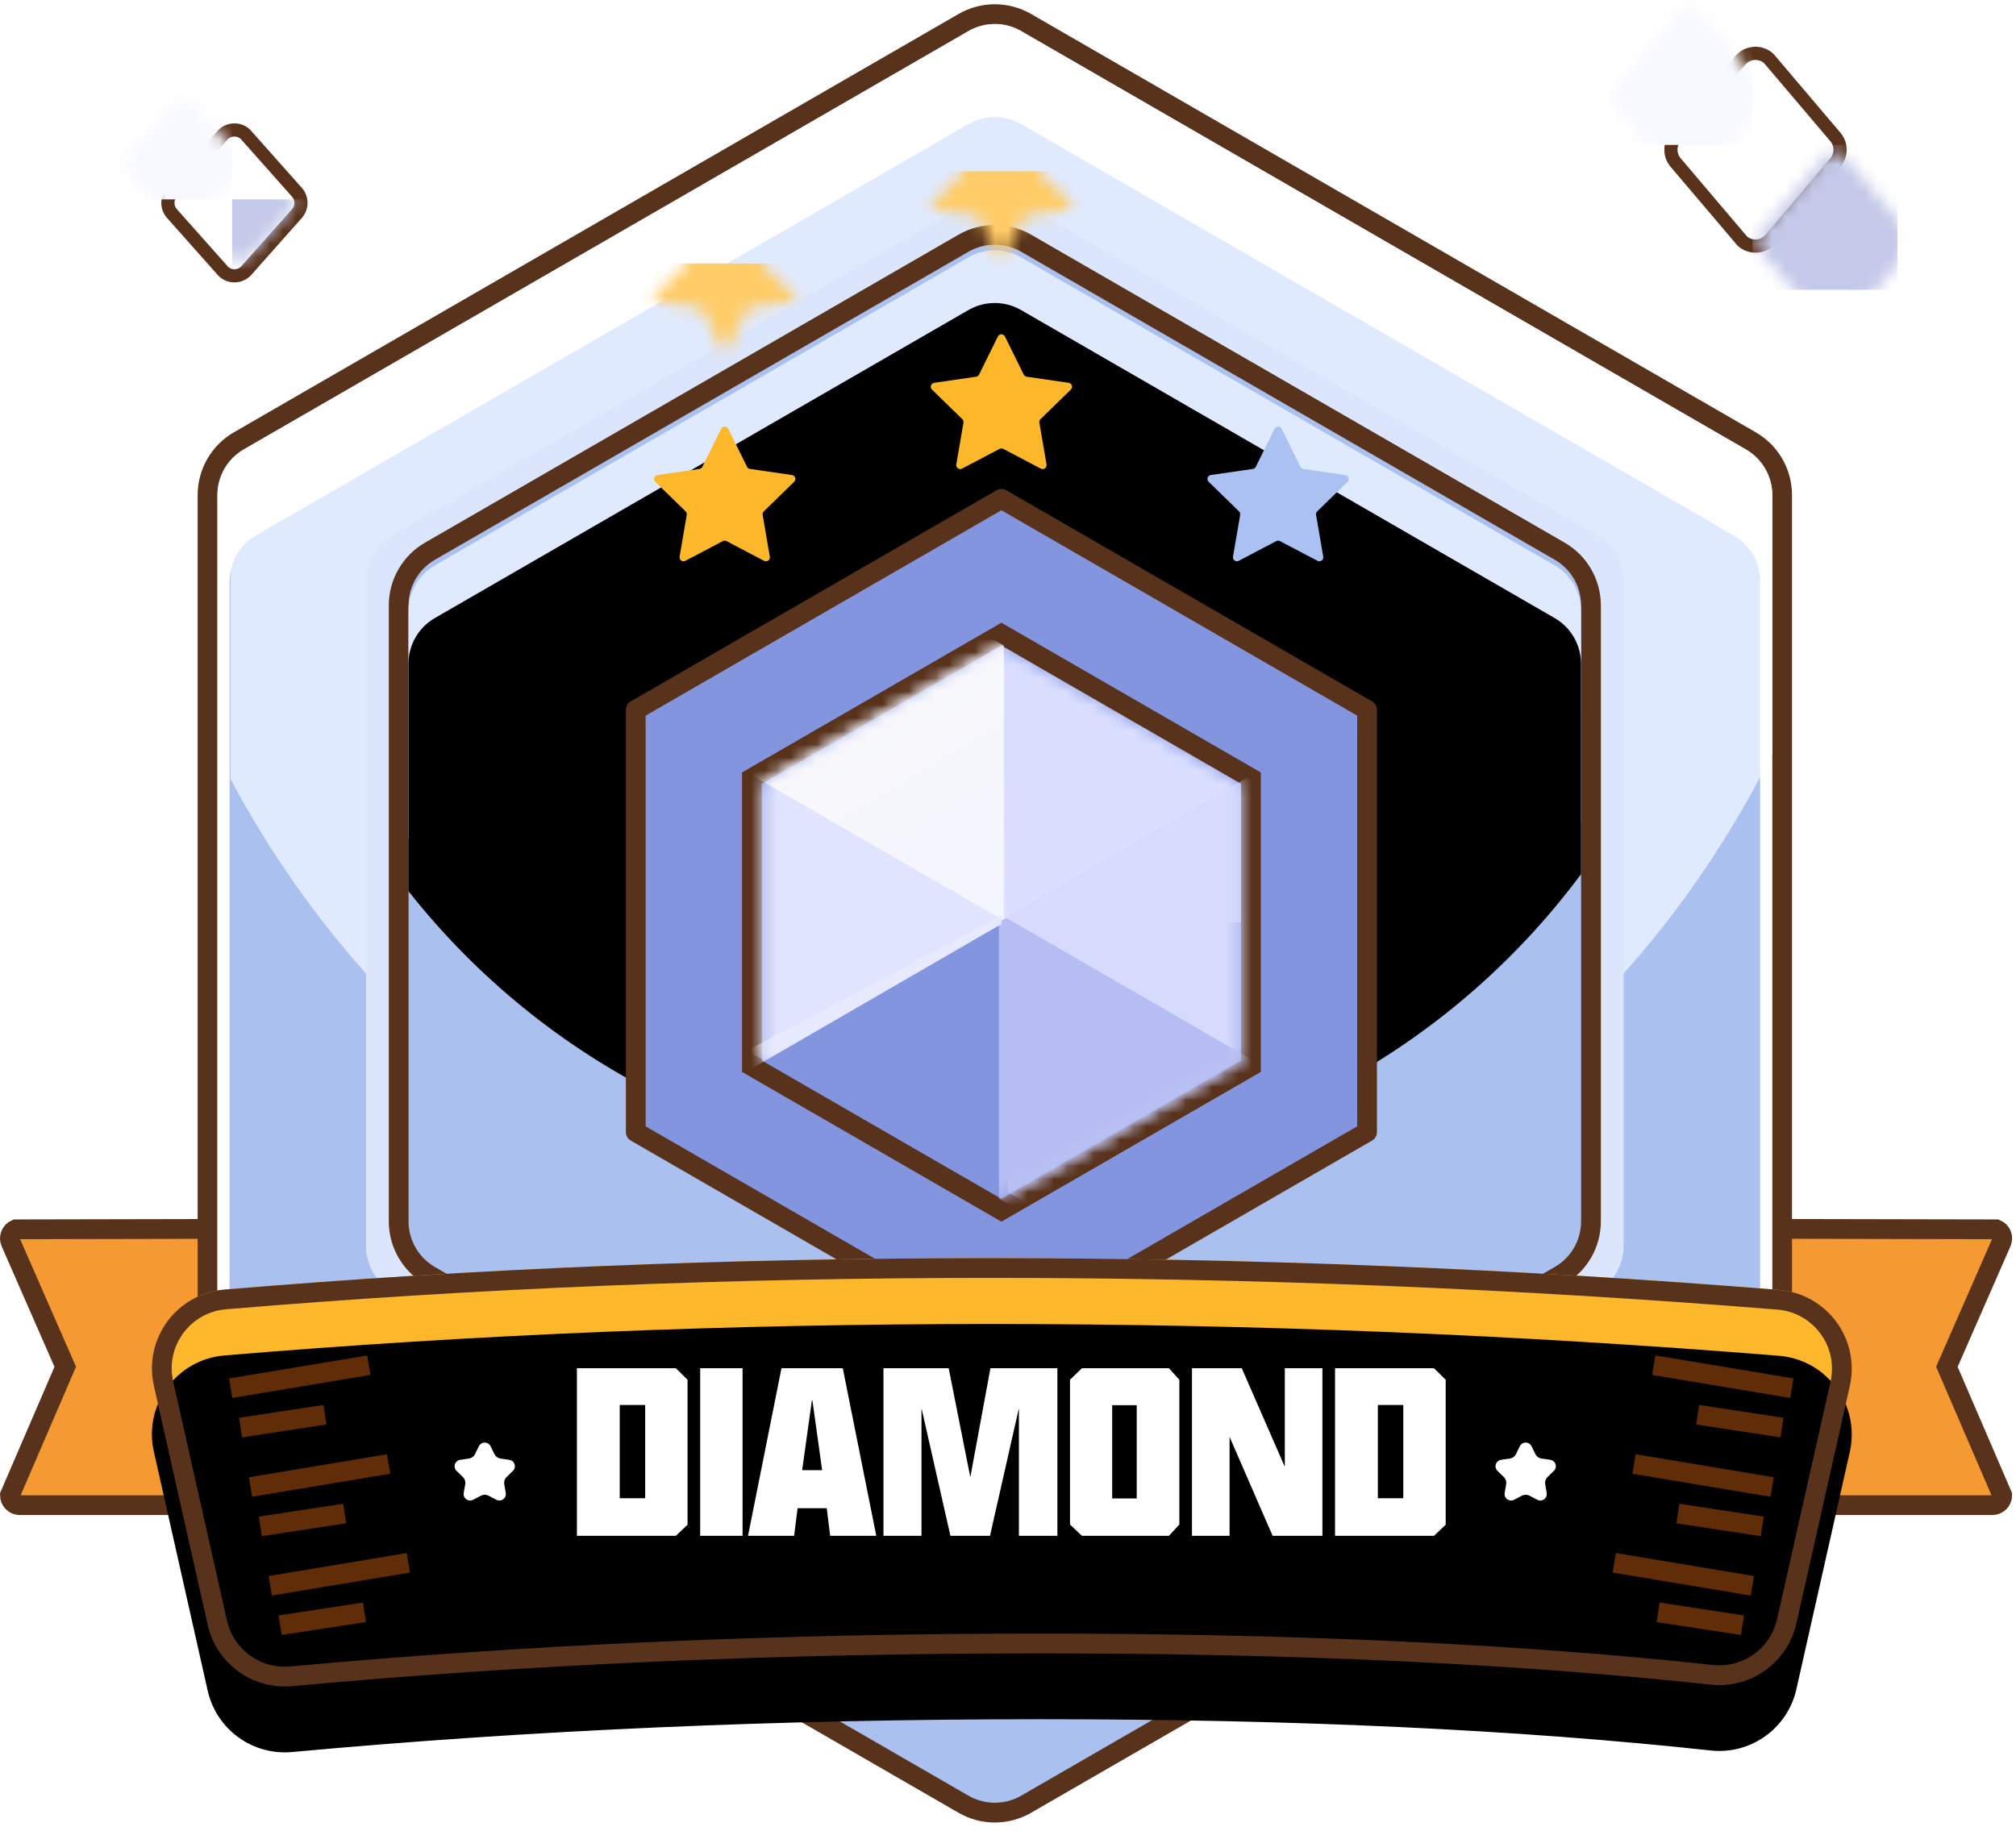 <?xml version="1.0" encoding="UTF-8"?>
<svg width="153px" height="139px" viewBox="0 0 153 139" version="1.1" xmlns="http://www.w3.org/2000/svg" xmlns:xlink="http://www.w3.org/1999/xlink">
    <defs>
        <path d="M6.992,0.903 L11.911,6.719 C12.227,7.091 12.227,7.637 11.911,8.01 L6.992,13.826 C6.636,14.248 6.005,14.301 5.583,13.944 C5.541,13.908 5.501,13.869 5.465,13.826 L0.546,8.01 C0.231,7.637 0.231,7.091 0.546,6.719 L5.465,0.903 C5.822,0.481 6.453,0.428 6.875,0.785 C6.917,0.821 6.956,0.86 6.992,0.903 Z" id="path-1"></path>
        <path d="M5.33,0.607 L9.159,4.923 C9.401,5.195 9.401,5.606 9.159,5.878 L5.33,10.194 C5.066,10.492 4.611,10.519 4.314,10.255 C4.292,10.236 4.272,10.216 4.253,10.194 L0.424,5.878 C0.182,5.606 0.182,5.195 0.424,4.923 L4.253,0.607 C4.517,0.31 4.972,0.282 5.269,0.546 C5.291,0.565 5.311,0.586 5.33,0.607 Z" id="path-3"></path>
        <path d="M77.494,18.536 L117.988,41.915 C119.226,42.63 119.988,43.95 119.988,45.379 L119.989,61.353 C109.784,75.095 93.432,84 75,84 C57.152,84 41.254,75.65 30.999,62.644 L31,45.379 C31,43.95 31.762,42.63 33,41.915 L73.494,18.536 C74.732,17.821 76.256,17.821 77.494,18.536 Z" id="path-5"></path>
        <filter x="-2.2%" y="-3.0%" width="104.5%" height="106.1%" filterUnits="objectBoundingBox" id="filter-6">
            <feOffset dx="0" dy="4" in="SourceAlpha" result="shadowOffsetInner1"></feOffset>
            <feComposite in="shadowOffsetInner1" in2="SourceAlpha" operator="arithmetic" k2="-1" k3="1" result="shadowInnerInner1"></feComposite>
            <feColorMatrix values="0 0 0 0 1   0 0 0 0 1   0 0 0 0 1  0 0 0 1 0" type="matrix" in="shadowInnerInner1"></feColorMatrix>
        </filter>
        <path d="M5.86,9.073 L3.011,10.571 C2.865,10.648 2.683,10.592 2.606,10.445 C2.575,10.387 2.565,10.32 2.576,10.255 L3.12,7.083 C3.137,6.985 3.105,6.886 3.034,6.817 L0.729,4.57 C0.61,4.455 0.608,4.265 0.724,4.146 C0.77,4.099 0.83,4.068 0.895,4.058 L4.081,3.596 C4.178,3.581 4.263,3.52 4.306,3.432 L5.731,0.545 C5.804,0.397 5.984,0.336 6.133,0.409 C6.192,0.438 6.24,0.486 6.269,0.545 L7.694,3.432 C7.737,3.52 7.822,3.581 7.919,3.596 L11.105,4.058 C11.269,4.082 11.382,4.235 11.359,4.399 C11.349,4.464 11.318,4.524 11.271,4.57 L8.966,6.817 C8.895,6.886 8.863,6.985 8.88,7.083 L9.424,10.255 C9.452,10.418 9.342,10.573 9.179,10.601 C9.114,10.613 9.047,10.602 8.989,10.571 L6.14,9.073 C6.052,9.027 5.948,9.027 5.86,9.073 Z" id="path-7"></path>
        <filter x="-9.3%" y="-9.8%" width="118.7%" height="139.1%" filterUnits="objectBoundingBox" id="filter-9">
            <feOffset dx="0" dy="2" in="SourceAlpha" result="shadowOffsetOuter1"></feOffset>
            <feColorMatrix values="0 0 0 0 1   0 0 0 0 1   0 0 0 0 1  0 0 0 1 0" type="matrix" in="shadowOffsetOuter1"></feColorMatrix>
        </filter>
        <path d="M5.86,9.073 L3.011,10.571 C2.865,10.648 2.683,10.592 2.606,10.445 C2.575,10.387 2.565,10.32 2.576,10.255 L3.12,7.083 C3.137,6.985 3.105,6.886 3.034,6.817 L0.729,4.57 C0.61,4.455 0.608,4.265 0.724,4.146 C0.77,4.099 0.83,4.068 0.895,4.058 L4.081,3.596 C4.178,3.581 4.263,3.52 4.306,3.432 L5.731,0.545 C5.804,0.397 5.984,0.336 6.133,0.409 C6.192,0.438 6.24,0.486 6.269,0.545 L7.694,3.432 C7.737,3.52 7.822,3.581 7.919,3.596 L11.105,4.058 C11.269,4.082 11.382,4.235 11.359,4.399 C11.349,4.464 11.318,4.524 11.271,4.57 L8.966,6.817 C8.895,6.886 8.863,6.985 8.88,7.083 L9.424,10.255 C9.452,10.418 9.342,10.573 9.179,10.601 C9.114,10.613 9.047,10.602 8.989,10.571 L6.14,9.073 C6.052,9.027 5.948,9.027 5.86,9.073 Z" id="path-10"></path>
        <filter x="-9.3%" y="-9.8%" width="118.7%" height="139.1%" filterUnits="objectBoundingBox" id="filter-12">
            <feOffset dx="0" dy="2" in="SourceAlpha" result="shadowOffsetOuter1"></feOffset>
            <feColorMatrix values="0 0 0 0 1   0 0 0 0 1   0 0 0 0 1  0 0 0 1 0" type="matrix" in="shadowOffsetOuter1"></feColorMatrix>
        </filter>
        <polygon id="path-13" points="18.5 0 36.687 10.5 36.687 31.5 18.5 42 0.313 31.5 0.313 10.5"></polygon>
        <linearGradient x1="67.23%" y1="50%" x2="96.261%" y2="100%" id="linearGradient-15">
            <stop stop-color="#F8F8FB" offset="0%"></stop>
            <stop stop-color="#F3F5FF" offset="100%"></stop>
        </linearGradient>
        <path d="M5.528,2.388 C24.487,0.796 43.882,0 63.713,0 C83.648,0 103.582,0.804 123.516,2.413 C126.819,2.679 129.281,5.573 129.014,8.876 C128.992,9.157 128.949,9.436 128.887,9.711 L124.832,27.727 C124.162,30.704 121.364,32.704 118.331,32.374 C103.759,30.791 86.798,30 67.446,30 C47.622,30 28.695,30.83 10.666,32.491 C7.664,32.768 4.924,30.775 4.262,27.834 L0.176,9.684 C-0.551,6.452 1.48,3.241 4.712,2.513 C4.981,2.453 5.254,2.411 5.528,2.388 Z" id="path-16"></path>
        <filter x="-1.9%" y="-7.7%" width="103.9%" height="115.4%" filterUnits="objectBoundingBox" id="filter-17">
            <feOffset dx="0" dy="5" in="SourceAlpha" result="shadowOffsetInner1"></feOffset>
            <feComposite in="shadowOffsetInner1" in2="SourceAlpha" operator="arithmetic" k2="-1" k3="1" result="shadowInnerInner1"></feComposite>
            <feColorMatrix values="0 0 0 0 1   0 0 0 0 0.88   0 0 0 0 0.564  0 0 0 1 0" type="matrix" in="shadowInnerInner1"></feColorMatrix>
        </filter>
    </defs>
    <g id="Home" stroke="none" stroke-width="1" fill="none" fill-rule="evenodd">
        <g id="guidelines_color（暖）备份" transform="translate(-282, -279)">
            <g id="钻石2" transform="translate(282, 280)">
                <path d="M32.206,92.25 L1.2,92.313 C1.01,92.396 0.872,92.548 0.802,92.727 C0.732,92.906 0.73,93.111 0.813,93.301 L4.952,102.75 L0.75,112.5 C0.75,112.707 0.834,112.895 0.97,113.03 C1.106,113.166 1.293,113.25 1.5,113.25 L32.206,113.25 C32.413,113.25 32.601,113.166 32.736,113.03 C32.872,112.895 32.956,112.707 32.956,112.5 L32.956,93 C32.956,92.793 32.872,92.605 32.736,92.47 C32.601,92.334 32.413,92.25 32.206,92.25 Z" id="Rectangle-7" stroke="#58321A" stroke-width="1.5" fill="#F59A33"></path>
                <path d="M151.206,92.25 L120.2,92.313 C120.01,92.396 119.872,92.548 119.802,92.727 C119.732,92.906 119.73,93.111 119.813,93.301 L123.952,102.75 L119.75,112.5 C119.75,112.707 119.834,112.895 119.97,113.03 C120.106,113.166 120.293,113.25 120.5,113.25 L151.206,113.25 C151.413,113.25 151.601,113.166 151.736,113.03 C151.872,112.895 151.956,112.707 151.956,112.5 L151.956,93 C151.956,92.793 151.872,92.605 151.736,92.47 C151.601,92.334 151.413,92.25 151.206,92.25 Z" id="Rectangle-7-Copy" stroke="#58321A" stroke-width="1.5" fill="#F59A33" transform="translate(135.853, 102.75) scale(-1, 1) translate(-135.853, -102.75) "></path>
                <path d="M77.875,0.709 C76.405,-0.139 74.595,-0.139 73.125,0.709 L18.125,32.464 C17.39,32.888 16.796,33.492 16.386,34.202 C15.976,34.913 15.75,35.729 15.75,36.577 L15.75,100.086 C15.75,100.934 15.976,101.751 16.386,102.461 C16.796,103.171 17.39,103.775 18.125,104.2 L73.125,135.954 C74.595,136.802 76.405,136.802 77.875,135.954 L132.875,104.2 C134.345,103.351 135.25,101.783 135.25,100.086 L135.25,36.577 C135.25,35.729 135.024,34.913 134.614,34.202 C134.204,33.492 133.61,32.888 132.875,32.464 L77.875,0.709 Z" id="Polygon-Copy-10" stroke="#58321A" stroke-width="1.5" fill="#AAC0EF" stroke-linecap="round" stroke-linejoin="round"></path>
                <path d="M78,1.718 L132.512,33.191 C133.749,33.905 134.512,35.226 134.512,36.655 L134.511,56.183 C122.982,79.337 100.876,95 75.5,95 C50.838,95 29.265,80.206 17.487,58.12 L17.488,36.655 C17.488,35.226 18.251,33.905 19.488,33.191 L74,1.718 C75.238,1.004 76.762,1.004 78,1.718 Z" id="Combined-Shape" fill="#E0EAFF"></path>
                <g id="Group" transform="translate(127, 3)">
                    <mask id="mask-2" fill="white">
                        <use xlink:href="#path-1"></use>
                    </mask>
                    <path stroke="#58321A" d="M7.232,0.433 C6.91,0.144 6.5,0.021 6.104,0.054 C5.721,0.086 5.351,0.264 5.083,0.58 L0.164,6.396 C-0.072,6.675 -0.19,7.02 -0.19,7.364 C-0.19,7.709 -0.072,8.054 0.164,8.333 L5.226,14.296 C5.548,14.585 5.957,14.708 6.354,14.675 C6.736,14.643 7.107,14.465 7.374,14.149 L12.293,8.333 C12.53,8.054 12.648,7.709 12.648,7.364 C12.648,7.02 12.53,6.675 12.293,6.396 L7.232,0.433 Z"></path>
                    <rect id="Rectangle-12" fill="#F8F9FF" mask="url(#mask-2)" x="-5" y="-4" width="11" height="11"></rect>
                    <rect id="Rectangle-12-Copy" fill="#C4C9E9" mask="url(#mask-2)" x="6" y="7" width="11" height="11"></rect>
                </g>
                <g id="Group-Copy" transform="translate(13, 9)">
                    <mask id="mask-4" fill="white">
                        <use xlink:href="#path-3"></use>
                    </mask>
                    <path stroke="#58321A" d="M5.626,0.195 C5.37,-0.045 5.041,-0.152 4.719,-0.133 C4.407,-0.114 4.102,0.023 3.879,0.275 L0.05,4.591 C-0.155,4.822 -0.257,5.111 -0.257,5.401 C-0.257,5.69 -0.155,5.979 0.05,6.21 L3.957,10.606 C4.213,10.846 4.542,10.953 4.864,10.934 C5.176,10.916 5.48,10.778 5.704,10.526 L9.533,6.21 C9.738,5.979 9.84,5.69 9.84,5.401 C9.84,5.111 9.738,4.822 9.533,4.591 L5.626,0.195 Z"></path>
                    <rect id="Rectangle-12" fill="#F8F9FF" mask="url(#mask-4)" x="-3.846" y="-2.933" width="8.462" height="8.067"></rect>
                    <polygon id="Rectangle-12-Copy" fill="#C4C9E9" mask="url(#mask-4)" points="4.615 5.133 13.077 5.133 13.077 13.2 4.615 13.2"></polygon>
                </g>
                <path d="M77.5,1.359 L132.5,33.113 C133.738,33.828 134.5,35.148 134.5,36.577 L134.5,100.086 C134.5,101.033 134.165,101.932 133.579,102.639 L133.579,43.109 C133.579,41.68 132.816,40.36 131.579,39.645 L131.579,39.645 L77.5,8.423 C76.262,7.708 74.738,7.708 73.5,8.423 L73.5,8.423 L19.421,39.645 C18.184,40.36 17.421,41.68 17.421,43.109 L17.421,43.109 L17.421,102.639 C16.835,101.932 16.5,101.033 16.5,100.086 L16.5,36.577 C16.5,35.148 17.262,33.828 18.5,33.113 L73.5,1.359 C74.738,0.644 76.262,0.644 77.5,1.359 Z" id="Combined-Shape" fill="#FFFFFF"></path>
                <path d="M77.5,14.379 L121.224,39.623 C122.462,40.338 123.224,41.658 123.224,43.087 L123.224,93.576 C123.224,95.005 122.462,96.325 121.224,97.04 L77.5,122.284 C76.262,122.999 74.738,122.999 73.5,122.284 L29.776,97.04 C28.538,96.325 27.776,95.005 27.776,93.576 L27.776,43.087 C27.776,41.658 28.538,40.338 29.776,39.623 L73.5,14.379 C74.738,13.665 76.262,13.665 77.5,14.379 Z" id="Polygon-Copy-11" fill="#DBE6FD"></path>
                <path d="M77.875,17.46 C77.14,17.035 76.32,16.823 75.5,16.823 C74.68,16.823 73.86,17.035 73.125,17.46 L32.631,40.839 C31.161,41.687 30.256,43.255 30.256,44.952 L30.256,91.711 C30.256,93.408 31.161,94.976 32.631,95.824 L73.125,119.204 C73.86,119.628 74.68,119.84 75.5,119.84 C76.32,119.84 77.14,119.628 77.875,119.204 L118.369,95.824 C119.839,94.976 120.744,93.408 120.744,91.711 L120.744,44.952 C120.744,44.104 120.518,43.288 120.108,42.577 C119.698,41.867 119.104,41.263 118.369,40.839 L77.875,17.46 Z" id="Polygon-Copy-15" stroke="#58321A" stroke-width="1.5" fill="#AAC0EF" stroke-linecap="round" stroke-linejoin="round"></path>
                <g id="Combined-Shape">
                    <use fill="#E0EAFF" fill-rule="evenodd" xlink:href="#path-5"></use>
                    <use fill="black" fill-opacity="1" filter="url(#filter-6)" xlink:href="#path-5"></use>
                </g>
                <g id="Group-9" transform="translate(49, 31)">
                    <mask id="mask-8" fill="white">
                        <use xlink:href="#path-7"></use>
                    </mask>
                    <g id="Star">
                        <use fill="black" fill-opacity="1" filter="url(#filter-9)" xlink:href="#path-7"></use>
                        <use fill="#FDB72B" fill-rule="evenodd" xlink:href="#path-7"></use>
                    </g>
                    <polygon id="Triangle-2" fill="#FFCC67" mask="url(#mask-8)" transform="translate(6, -2.512) scale(1, -1) translate(-6, 2.512) " points="6 -12 42 6.975 -30 6.975"></polygon>
                </g>
                <g id="Group-9-Copy" transform="translate(70, 24)">
                    <mask id="mask-11" fill="white">
                        <use xlink:href="#path-10"></use>
                    </mask>
                    <g id="Star">
                        <use fill="black" fill-opacity="1" filter="url(#filter-12)" xlink:href="#path-10"></use>
                        <use fill="#FDB72B" fill-rule="evenodd" xlink:href="#path-10"></use>
                    </g>
                    <polygon id="Triangle-2" fill="#FFCC67" mask="url(#mask-11)" transform="translate(6, -2.512) scale(1, -1) translate(-6, 2.512) " points="6 -12 42 6.975 -30 6.975"></polygon>
                </g>
                <path d="M96.86,40.073 L94.011,41.571 C93.865,41.648 93.683,41.592 93.606,41.445 C93.575,41.387 93.565,41.32 93.576,41.255 L94.12,38.083 C94.137,37.985 94.105,37.886 94.034,37.817 L91.729,35.57 C91.61,35.455 91.608,35.265 91.724,35.146 C91.77,35.099 91.83,35.068 91.895,35.058 L95.081,34.596 C95.178,34.581 95.263,34.52 95.306,34.432 L96.731,31.545 C96.804,31.397 96.984,31.336 97.133,31.409 C97.192,31.438 97.24,31.486 97.269,31.545 L98.694,34.432 C98.737,34.52 98.822,34.581 98.919,34.596 L102.105,35.058 C102.269,35.082 102.382,35.235 102.359,35.399 C102.349,35.464 102.318,35.524 102.271,35.57 L99.966,37.817 C99.895,37.886 99.863,37.985 99.88,38.083 L100.424,41.255 C100.452,41.418 100.342,41.573 100.179,41.601 C100.114,41.613 100.047,41.602 99.989,41.571 L97.14,40.073 C97.052,40.027 96.948,40.027 96.86,40.073 Z" id="Star-Copy-3" fill="#ABC1F2"></path>
                <path d="M76,36.866 L48.25,52.887 L48.25,84.93 L76,100.952 L103.75,84.93 L103.75,52.887 L76,36.866 Z" id="Polygon-Copy-8" stroke="#58321A" stroke-width="1.5" fill="#8495E0" stroke-linecap="round" stroke-linejoin="round"></path>
                <g id="Group-8" transform="translate(57.5, 48)">
                    <mask id="mask-14" fill="white">
                        <use xlink:href="#path-13"></use>
                    </mask>
                    <path stroke="#58321A" stroke-width="1.5" d="M18.5,-0.866 L-0.437,10.067 L-0.437,31.933 L18.5,42.866 L37.437,31.933 L37.437,10.067 L18.5,-0.866 Z"></path>
                    <path d="M18.5,0 L36.687,10.5 L36.686,21 L17,21 L17,0.866 L18.5,0 Z" id="Combined-Shape" fill="#DADFFF" mask="url(#mask-14)"></path>
                    <polygon id="Polygon-Copy-2" fill="#E1E4FF" mask="url(#mask-14)" points="0.5 -10.5 18.687 1.77635684e-15 18.687 21 0.5 31.5 -17.687 21 -17.687 1.59872116e-14"></polygon>
                    <path d="M0.5,-10.5 L18.687,0 L18.686,20.882 L-11.5,3.454 L-5.414,-7.086 L0.5,-10.5 Z" id="Combined-Shape" fill="url(#linearGradient-15)" mask="url(#mask-14)"></path>
                    <polygon id="Polygon-Copy-7" fill="#D6DBFD" mask="url(#mask-14)" points="37.187 10 55.373 20.5 55.373 41.5 37.187 52 19 41.5 19 20.5"></polygon>
                    <path d="M18.87,20.678 L54.686,41.356 L54.687,42 L36.5,52.5 L18.313,42 L18.313,21 L18.87,20.678 Z" id="Combined-Shape" fill="#B6BDF3" mask="url(#mask-14)"></path>
                    <polygon id="Path-10" fill="#E7EAFF" mask="url(#mask-14)" points="18.5 21.14 -6.312 35.5 -7 34.044 18.5 20.5"></polygon>
                </g>
                <g id="Group-7" transform="translate(11.5, 94.5)">
                    <g id="Rectangle-6">
                        <use fill="#FDB72B" fill-rule="evenodd" xlink:href="#path-16"></use>
                        <use fill="black" fill-opacity="1" filter="url(#filter-17)" xlink:href="#path-16"></use>
                        <path stroke="#58321A" stroke-width="1.5" d="M63.713,0.75 C43.904,0.75 24.529,1.545 5.591,3.135 C5.351,3.155 5.112,3.192 4.877,3.245 C3.463,3.563 2.311,4.425 1.593,5.56 C0.875,6.696 0.59,8.105 0.908,9.52 L4.993,27.669 C5.283,28.956 6.027,30.035 7.027,30.762 C8.028,31.49 9.284,31.865 10.597,31.744 C28.648,30.082 47.598,29.25 67.446,29.25 C86.828,29.25 103.817,30.043 118.412,31.629 C119.739,31.773 121.015,31.407 122.032,30.68 C123.049,29.953 123.807,28.865 124.101,27.562 L128.156,9.546 C128.21,9.306 128.247,9.061 128.267,8.816 C128.383,7.371 127.903,6.015 127.033,4.992 C126.162,3.968 124.901,3.277 123.456,3.16 C103.542,1.553 83.628,0.75 63.713,0.75 Z" stroke-linejoin="square"></path>
                    </g>
                    <g id="Group-6" opacity="0.38" transform="translate(6, 7.5)" stroke="#FE7515" stroke-linecap="square" stroke-width="1.5">
                        <line x1="0.75" y1="2.25" x2="9.75" y2="0.75" id="Line"></line>
                        <line x1="2.25" y1="9.75" x2="11.25" y2="8.25" id="Line-Copy-2"></line>
                        <line x1="3.75" y1="17.25" x2="12.75" y2="15.75" id="Line-Copy-4"></line>
                        <line x1="1.5" y1="5.25" x2="6.417" y2="4.5" id="Line-Copy"></line>
                        <line x1="3" y1="12.75" x2="7.917" y2="12" id="Line-Copy-3"></line>
                        <line x1="4.5" y1="20.25" x2="9.417" y2="19.5" id="Line-Copy-5"></line>
                    </g>
                    <g id="Group-6-Copy" opacity="0.38" transform="translate(117.5, 18.5) scale(-1, 1) translate(-117.5, -18.5) translate(110.5, 7.5)" stroke="#FE7515" stroke-linecap="square" stroke-width="1.5">
                        <line x1="0.75" y1="2.25" x2="9.75" y2="0.75" id="Line"></line>
                        <line x1="2.25" y1="9.75" x2="11.25" y2="8.25" id="Line-Copy-2"></line>
                        <line x1="3.75" y1="17.25" x2="12.75" y2="15.75" id="Line-Copy-4"></line>
                        <line x1="1.5" y1="5.25" x2="6.417" y2="4.5" id="Line-Copy"></line>
                        <line x1="3" y1="12.75" x2="7.917" y2="12" id="Line-Copy-3"></line>
                        <line x1="4.5" y1="20.25" x2="9.417" y2="19.5" id="Line-Copy-5"></line>
                    </g>
                    <path d="M37.464,11.146 L35.533,11.146 L35.533,18.224 L37.464,18.224 L37.464,11.146 Z M32.283,21.079 L32.283,8.357 L39.791,8.357 L40.681,9.232 L40.681,20.238 L39.791,21.079 L32.283,21.079 Z M41.639,21.079 L41.639,8.357 L44.856,8.357 L44.856,21.079 L41.639,21.079 Z M45.269,21.079 L47.809,8.357 L52.462,8.357 L55.004,21.079 L51.505,21.079 L51.242,18.983 L49.031,18.983 L48.767,21.079 L45.269,21.079 Z M50.153,10.783 L50.12,10.783 L49.377,16.096 L50.895,16.096 L50.153,10.783 Z M55.548,21.079 L55.548,8.357 L60.498,8.357 L62.132,16.591 L62.148,16.591 L63.666,8.357 L68.748,8.357 L68.748,21.079 L65.828,21.079 L65.828,11.46 L65.811,11.46 L63.633,21.079 L60.63,21.079 L58.452,11.46 L58.435,11.46 L58.435,21.079 L55.548,21.079 Z M74.77,11.162 L72.906,11.162 L72.906,18.241 L74.77,18.241 L74.77,11.162 Z M69.705,20.221 L69.705,9.232 L70.612,8.357 L77.213,8.357 L78.004,9.232 L78.004,20.221 L77.213,21.079 L70.612,21.079 L69.705,20.221 Z M78.962,21.079 L78.962,8.357 L82.74,8.357 L85.99,15.799 L86.007,15.799 L86.007,8.357 L88.862,8.357 L88.862,21.079 L85.083,21.079 L81.832,13.604 L81.816,13.604 L81.816,21.079 L78.962,21.079 Z M94.999,11.146 L93.069,11.146 L93.069,18.224 L94.999,18.224 L94.999,11.146 Z M89.819,21.079 L89.819,8.357 L97.326,8.357 L98.217,9.232 L98.217,20.238 L97.326,21.079 L89.819,21.079 Z" id="DIAMOND" fill="#FFFFFF"></path>
                    <path d="M25.009,18.028 L24.407,18.344 C24.166,18.471 23.869,18.378 23.743,18.138 C23.692,18.042 23.675,17.933 23.693,17.826 L23.808,17.155 C23.842,16.961 23.777,16.762 23.636,16.624 L23.148,16.149 C22.954,15.96 22.95,15.648 23.14,15.454 C23.215,15.377 23.314,15.326 23.421,15.311 L24.094,15.213 C24.29,15.184 24.459,15.062 24.546,14.885 L24.847,14.274 C24.968,14.031 25.262,13.931 25.506,14.051 C25.603,14.099 25.681,14.177 25.729,14.274 L26.03,14.885 C26.118,15.062 26.287,15.184 26.482,15.213 L27.156,15.311 C27.424,15.35 27.611,15.599 27.572,15.868 C27.556,15.975 27.506,16.074 27.428,16.149 L26.941,16.624 C26.799,16.762 26.735,16.961 26.768,17.155 L26.883,17.826 C26.929,18.094 26.749,18.348 26.482,18.394 C26.375,18.412 26.266,18.395 26.17,18.344 L25.568,18.028 C25.393,17.936 25.184,17.936 25.009,18.028 Z" id="Star" fill="#FFFFFF"></path>
                    <path d="M104.009,18.028 L103.407,18.344 C103.166,18.471 102.869,18.378 102.743,18.138 C102.692,18.042 102.675,17.933 102.693,17.826 L102.808,17.155 C102.842,16.961 102.777,16.762 102.636,16.624 L102.148,16.149 C101.954,15.96 101.95,15.648 102.14,15.454 C102.215,15.377 102.314,15.326 102.421,15.311 L103.094,15.213 C103.29,15.184 103.459,15.062 103.546,14.885 L103.847,14.274 C103.968,14.031 104.262,13.931 104.506,14.051 C104.603,14.099 104.681,14.177 104.729,14.274 L105.03,14.885 C105.118,15.062 105.287,15.184 105.482,15.213 L106.156,15.311 C106.424,15.35 106.611,15.599 106.572,15.868 C106.556,15.975 106.506,16.074 106.428,16.149 L105.941,16.624 C105.799,16.762 105.735,16.961 105.768,17.155 L105.883,17.826 C105.929,18.094 105.749,18.348 105.482,18.394 C105.375,18.412 105.266,18.395 105.17,18.344 L104.568,18.028 C104.393,17.936 104.184,17.936 104.009,18.028 Z" id="Star-Copy" fill="#FFFFFF"></path>
                </g>
            </g>
        </g>
    </g>
</svg>